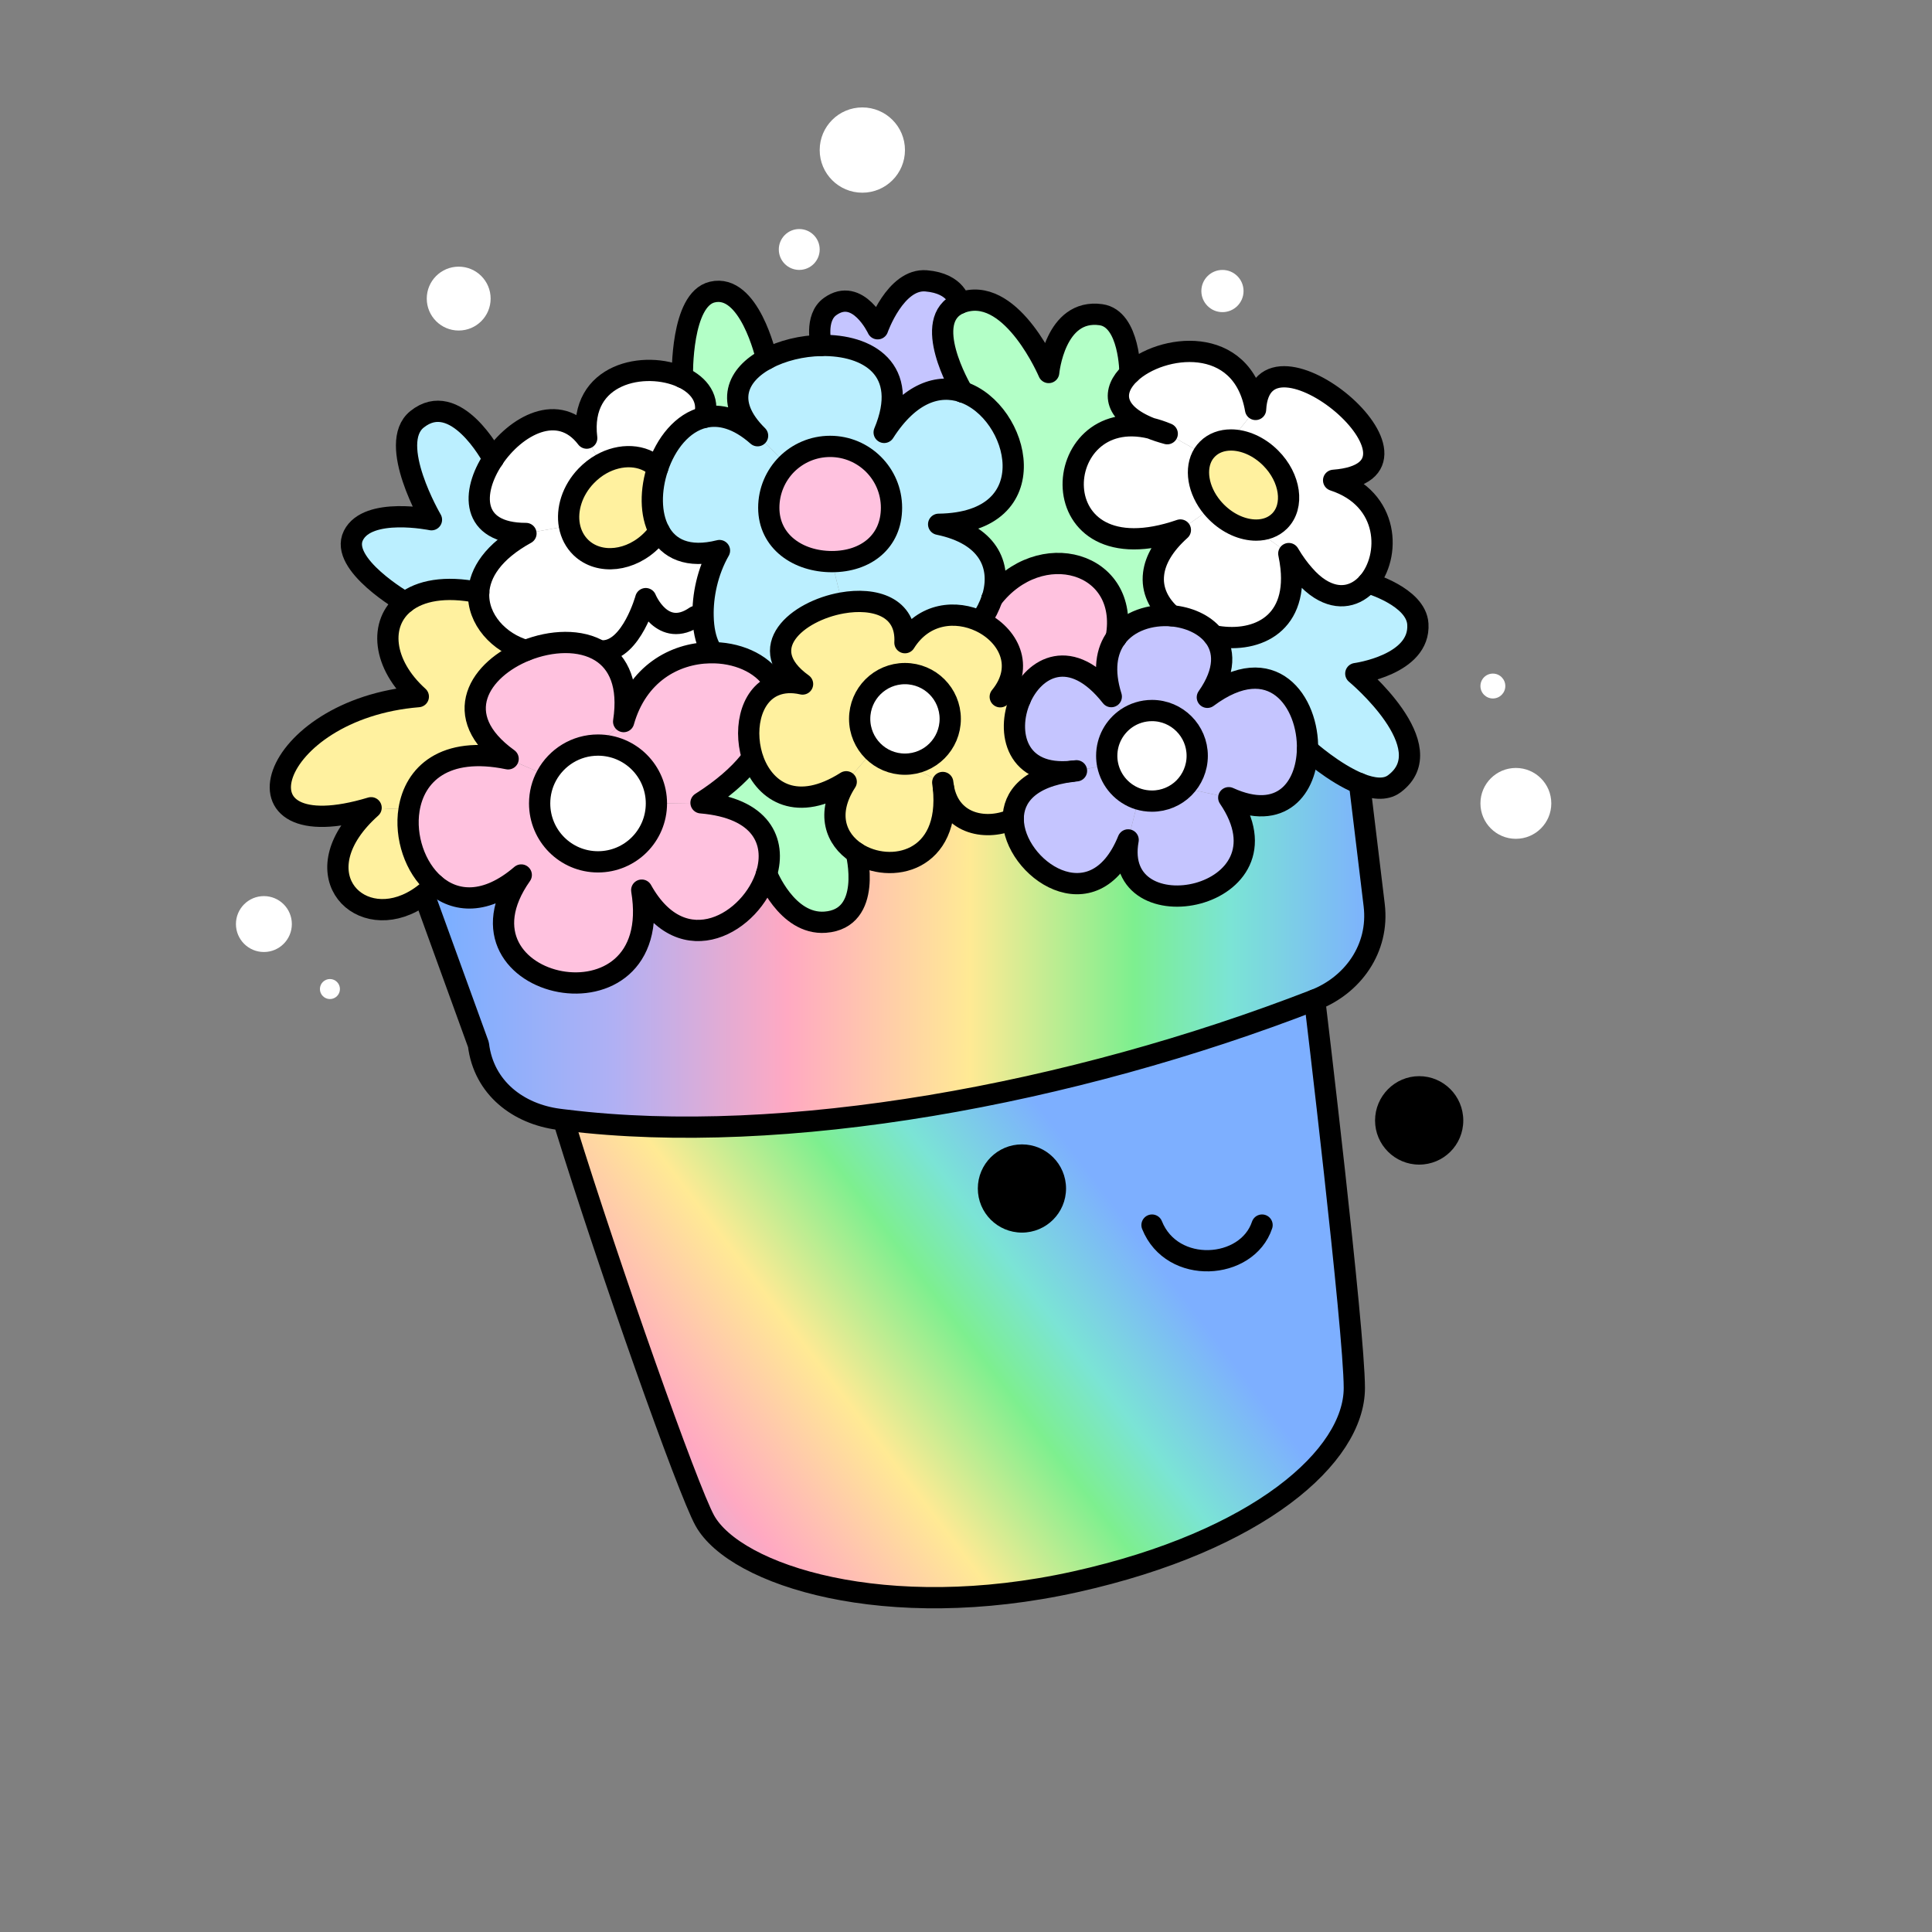 <?xml version="1.0" encoding="UTF-8"?><svg id="Layer_2" xmlns="http://www.w3.org/2000/svg" xmlns:xlink="http://www.w3.org/1999/xlink" viewBox="0 0 1000 1000"><rect x="0" y="0" width="1000" height="1000" fill="#808080" stroke="none"/><defs><style>.cls-1,.cls-2{fill:none;}.cls-3{fill:url(#linear-gradient);}.cls-4{fill:#fff;}.cls-5{fill:#fff19f;}.cls-6{fill:#ffc2df;}.cls-7{fill:#b3ffc7;}.cls-8{fill:#bbefff;}.cls-9{fill:#c5c5ff;}.cls-2{stroke:#000;stroke-linecap:round;stroke-linejoin:round;stroke-width:11px;}.cls-10{fill:url(#linear-gradient-2);}</style><linearGradient id="linear-gradient" x1="213.08" y1="485.69" x2="711.62" y2="485.69" gradientUnits="userSpaceOnUse"><stop offset=".04" stop-color="#7dafff"/><stop offset=".21" stop-color="#b0b0f4"/><stop offset=".39" stop-color="#ffa9c2"/><stop offset=".58" stop-color="#ffea94"/><stop offset=".75" stop-color="#7def8f"/><stop offset=".85" stop-color="#7be4d5"/><stop offset="1" stop-color="#7dafff"/></linearGradient><linearGradient id="linear-gradient-2" x1="241.39" y1="857.27" x2="566.48" y2="610.14" xlink:href="#linear-gradient"/></defs><g id="_01"><g><rect class="cls-1" width="1000" height="1000"/><circle class="cls-4" cx="446.34" cy="77.67" r="22.07"/><circle class="cls-4" cx="413.69" cy="129.13" r="10.58"/><circle class="cls-4" cx="237.42" cy="154.55" r="16.53"/><circle class="cls-4" cx="136.59" cy="478.29" r="14.47"/><circle class="cls-4" cx="170.77" cy="511.93" r="5.18"/><circle class="cls-4" cx="632.74" cy="150.64" r="10.92"/><circle class="cls-4" cx="772.71" cy="355.09" r="6.44"/><circle class="cls-4" cx="784.61" cy="415.83" r="18.34"/><g><g><path class="cls-8" d="m703.68,405.57c-13.24-5.32-26.88-17.6-26.88-17.6h-.04c.64-24.56-18.12-52.16-51.84-27.04,9.68-13.76,8.96-24.64,3.2-31.88,20.64,4.12,43.32-4.6,40.12-35.28-.24-2.28-.64-4.68-1.16-7.24,2.6,4.4,5.24,8,7.88,10.96,2.76,3.2,5.52,5.6,8.24,7.32,9.88,6.24,18.88,3.64,24.84-3.16,0,0,24.96,7.08,25.84,21.36,1.36,21.16-32.12,25.64-32.12,25.64,0,0,45.72,38,19.88,57.08-4.64,3.44-11.24,2.52-17.96-.16Z"/><path class="cls-3" d="m711.28,468.49c2.72,22.6-11.28,41.52-30.8,49.08-125.88,48.88-274.72,76.12-387.44,62.24-1.32-.12-2.64-.32-3.92-.48-20.68-2.72-38.72-16.04-41.48-38.64l-26.76-73.76h-7.8c4.04-2.08,8.04-5.04,11.92-9.04,10.56,9.16,26.44,10.76,44.8-5-42.12,59.76,75.12,84.76,62.36,7.84,21.48,38.6,57.24,16.48,64.64-8.52,0,0,10.32,26.6,30.32,25.12,24.8-1.84,16.08-35.96,16.08-35.96,17.52,11.4,49.24,5,45.08-33.96,3.52,20.08,23.24,22.56,36.16,16.48.08,25.4,41.64,54.92,59.48,10.84-9.04,49.8,88.08,31.12,52.08-21.84,27.44,12.52,40.28-5.24,40.76-24.92h.04s13.64,12.28,26.88,17.6l7.6,62.92Z"/><path class="cls-4" d="m690.28,248.61c29.36,9.6,29.56,39.56,17.76,53.04-5.96,6.8-14.96,9.4-24.84,3.16-2.72-1.72-5.48-4.12-8.24-7.32-2.64-2.96-5.28-6.56-7.88-10.96l-16.88-12.16c4.68,0,8.96-1.52,12.12-4.68,7.72-7.72,5.64-22.36-4.64-32.64-6.12-6.12-13.72-9.32-20.52-9.32l12.72-15.8c2.72-51.96,103.6,31.92,40.4,36.68Z"/><path class="cls-10" d="m680.48,517.57s20.52,170.92,20.52,200.84c0,35.24-49.32,79.2-144.36,100.32-98.04,21.76-176.08-3.32-191.84-31.68-8.8-15.84-49.28-130.28-72.16-204.2l.4-3.04c112.72,13.88,261.56-13.36,387.44-62.24Z"/><path class="cls-9" d="m624.92,360.93c33.72-25.12,52.48,2.48,51.84,27.04-.48,19.68-13.32,37.44-40.76,24.92l-23.16-5.08c4.2-4.24,6.84-10.12,6.84-16.6,0-12.92-10.48-23.44-23.4-23.44-4.84,0-9.4,1.48-13.12,4l-7.96-11.2c-4.28-13.64-2.48-23.72,2.56-30.56v-.04c6.4-8.64,17.88-12.12,28.68-11.24,8.68.76,16.88,4.32,21.68,10.32,5.76,7.24,6.48,18.12-3.2,31.88Z"/><path class="cls-4" d="m668.24,293.77c3.2,30.68-19.48,39.4-40.12,35.28-4.8-6-13-9.56-21.68-10.32v-.04c-6.52-5.68-10.44-13.24-9.32-21.84.88-7,5.08-14.64,13.84-22.52l16.52-11.64c.68.8,1.4,1.6,2.16,2.36,6.12,6.12,13.72,9.32,20.56,9.32l16.88,12.16c.52,2.56.92,4.96,1.16,7.24Z"/><path class="cls-5" d="m657.68,237.05c10.28,10.28,12.36,24.92,4.64,32.64-3.16,3.16-7.44,4.68-12.12,4.68-6.84,0-14.44-3.2-20.56-9.32-.76-.76-1.48-1.56-2.16-2.36-7.44-8.96-9.28-20.28-4.56-27.72.6-.92,1.28-1.76,2.08-2.56,3.16-3.16,7.48-4.68,12.16-4.68,6.8,0,14.4,3.2,20.52,9.32Z"/><path class="cls-4" d="m649.88,211.93l-12.72,15.8c-4.68,0-9,1.52-12.16,4.68-.8.8-1.48,1.64-2.08,2.56l-18.76-10.48c-2.96-1.24-5.84-2.16-8.56-2.84-20.24-8-19.88-19.76-10.72-28.4,15.88-15.04,58.2-20.68,65,18.68Z"/><path class="cls-9" d="m636,412.89c36,52.96-61.12,71.64-52.08,21.84l5.36-21.12c2.24.68,4.56,1.04,7,1.04,6.44,0,12.32-2.6,16.56-6.84l23.16,5.08Z"/><path class="cls-4" d="m627.48,262.69l-16.52,11.64c-74.12,25.6-68.52-65.6-15.36-52.68,2.52,1.04,5.36,1.96,8.56,2.84l18.76,10.48c-4.72,7.44-2.88,18.76,4.56,27.72Z"/><path class="cls-4" d="m596.28,367.77c12.92,0,23.4,10.52,23.4,23.44,0,6.48-2.64,12.36-6.84,16.6-4.24,4.24-10.12,6.84-16.56,6.84-2.44,0-4.76-.36-7-1.04-8.04-2.52-14.24-9.28-15.96-17.68-.32-1.52-.48-3.08-.48-4.72,0-8.08,4.08-15.2,10.32-19.44,3.72-2.52,8.28-4,13.12-4Z"/><path class="cls-7" d="m606.44,318.69v.04c-10.8-.88-22.28,2.6-28.68,11.24,7.08-39.24-39.56-52.44-64.32-20.12.28-.64.48-1.32.64-2,4-15.24-2.48-31.16-28.24-36.48,56.92-.72,41.88-58.64,12.4-68.48v-.04c-1.12-1.88-21.68-37.32-1.48-45.88.84-.4,1.8-.68,2.8-.96,24.88-6.44,43.24,36.8,43.24,36.8,0,0,3.12-33.28,27.04-29.92,15.04,2.08,15.04,30.36,15.04,30.36-9.16,8.64-9.52,20.4,10.72,28.4-53.16-12.92-58.76,78.28,15.36,52.68-8.76,7.88-12.96,15.52-13.84,22.52-1.12,8.6,2.8,16.16,9.32,21.84Z"/><path class="cls-9" d="m589.28,413.61l-5.36,21.12c-17.84,44.08-59.4,14.56-59.48-10.84-.04-11.36,8.2-21.88,30.56-24.68.72-.08,1.44-.16,2.2-.24l16.12-3.04c1.72,8.4,7.92,15.16,15.96,17.68Z"/><path class="cls-9" d="m575.2,360.57l7.96,11.2c-6.24,4.24-10.32,11.36-10.32,19.44,0,1.64.16,3.2.48,4.72l-16.12,3.04c-.76.08-1.48.16-2.2.24-29.08,3.08-34.28-20.2-26.96-37.28,7.2-16.84,26.52-27.64,47.16-1.36Z"/><path class="cls-6" d="m513.44,309.85c24.76-32.32,71.4-19.12,64.32,20.12v.04c-5.04,6.84-6.84,16.92-2.56,30.56-20.64-26.28-39.96-15.48-47.16,1.36-3.36-2.4-4.4-8.04-10.32-1.28,13-15.8,4.08-32.16-10.24-38.96l.24-.48c2.48-3.56,4.44-7.4,5.72-11.32v-.04Z"/><path class="cls-5" d="m528.04,361.93c-7.32,17.08-2.12,40.36,26.96,37.28-22.36,2.8-30.6,13.32-30.56,24.68-12.92,6.08-32.64,3.6-36.16-16.48-.12-.76-.24-1.56-.32-2.4l-19.56-9.48c12.96,0,23.44-10.48,23.44-23.44s-10.48-23.44-23.44-23.44v-16c9.76-15.6,26.52-16.96,39.08-10.96,14.32,6.8,23.24,23.16,10.24,38.96,5.92-6.76,6.96-1.12,10.32,1.28Z"/><path class="cls-8" d="m498.24,202.89c29.48,9.84,44.52,67.76-12.4,68.48,25.76,5.32,32.24,21.24,28.24,36.48-.16.68-.36,1.36-.64,2v.04c-1.28,3.92-3.24,7.76-5.72,11.32l-.24.48c-12.56-6-29.32-4.64-39.08,10.96,1-18.64-15.84-23.52-32.56-20.56l-5.24-21.4c17.52,0,30.84-10.36,30.84-27.88s-14.24-31.76-31.76-31.76c-8.8,0-16.72,3.56-22.48,9.28l-15.08-14.8c-17.56-17.32-10.4-31.72,4.68-39.76,8-4.28,18.28-6.8,28.28-6.96,23.92-.48,46.28,12.2,32.56,45,13.24-20.72,28.2-25.08,40.6-20.96v.04Z"/><path class="cls-9" d="m479.4,145.37c15.96,1.36,17.36,11.6,17.36,11.6-20.2,8.56.36,44,1.48,45.88-12.4-4.12-27.36.24-40.6,20.96,13.72-32.8-8.64-45.48-32.56-45,0,0-3.64-14.28,4.6-20.16,14.44-10.36,24.6,11.52,24.6,11.52,0,0,9.16-26.16,25.12-24.8Z"/><path class="cls-5" d="m488.28,407.41c4.16,38.96-27.56,45.36-45.08,33.96-10.52-6.88-15.92-20.16-5.2-36.72l13.84-15.96c4.24,4.24,10.08,6.84,16.56,6.84l19.56,9.48c.08.84.2,1.64.32,2.4Z"/><path class="cls-4" d="m468.4,348.65c12.96,0,23.44,10.48,23.44,23.44s-10.48,23.44-23.44,23.44c-6.48,0-12.32-2.6-16.56-6.84-4.24-4.24-6.88-10.12-6.88-16.6,0-12.96,10.48-23.44,23.44-23.44Z"/><path class="cls-5" d="m435.84,312.09c16.72-2.96,33.56,1.92,32.56,20.56v16c-12.96,0-23.44,10.48-23.44,23.44,0,6.48,2.64,12.36,6.88,16.6l-13.84,15.96c-25.32,16.08-41.64,5.32-47.76-10.4-5.76-14.88-2.48-34.2,10.92-39.52,3.88-1.56,8.64-1.96,14.24-.68-25.8-18.52-2.8-37.84,20.44-41.96Z"/><path class="cls-6" d="m461.44,262.81c0,17.52-13.32,27.88-30.84,27.88s-32.68-10.36-32.68-27.88c0-8.76,3.56-16.72,9.28-22.48,5.76-5.72,13.68-9.28,22.48-9.28,17.52,0,31.76,14.2,31.76,31.76Z"/><path class="cls-7" d="m443.2,441.37s8.72,34.12-16.08,35.96c-20,1.48-30.32-25.12-30.32-25.12,4.88-16.4-2.44-34.04-33.96-36.68,11.2-7.12,19.28-14.24,24.84-21.12l2.56-.16c6.12,15.72,22.44,26.48,47.76,10.4-10.72,16.56-5.32,29.84,5.2,36.72Z"/><path class="cls-8" d="m430.6,290.69l5.24,21.4c-23.24,4.12-46.24,23.44-20.44,41.96-5.6-1.28-10.36-.88-14.24.68l-.92-2c-6.04-9.6-19.08-15.24-32.92-14.88l-.08-2.92c-2-3.92-3.2-9.52-3.32-15.92-.28-10.48,2.24-23.12,8.48-34.04-16.44,4.16-26.36-.96-31.16-10.04-4.76-8.84-4.6-21.44-.8-32.76,4.16-12.52,12.76-23.48,24.04-26.12,8.04-1.88,17.48.48,27.64,9.48l15.08,14.8c-5.72,5.76-9.28,13.72-9.28,22.48,0,17.52,15.12,27.88,32.68,27.88Z"/><path class="cls-6" d="m400.24,352.73l.92,2c-13.4,5.32-16.68,24.64-10.92,39.52l-2.56.16c-5.56,6.88-13.64,14-24.84,21.12l-23.08.32c0-16.68-13.52-30.2-30.24-30.2l13.28-12.16c7.04-24.84,26.44-35.28,44.52-35.64,13.84-.36,26.88,5.28,32.92,14.88Z"/><path class="cls-6" d="m362.84,415.53c31.52,2.64,38.84,20.28,33.96,36.68-7.4,25-43.16,47.12-64.64,8.52,12.76,76.92-104.48,51.92-62.36-7.84-18.36,15.76-34.24,14.16-44.8,5-10.24-8.84-15.52-24.76-13.28-38.84,2.88-18.08,18.16-33.12,51.28-26.28l19.96,8.68c-2.32,4.28-3.64,9.16-3.64,14.4,0,16.72,13.52,30.24,30.2,30.24s30.24-13.52,30.24-30.24l23.08-.32Z"/><path class="cls-7" d="m396.8,185.77c-15.08,8.04-22.24,22.44-4.68,39.76-10.16-9-19.6-11.36-27.64-9.48,2.96-9.36-2.56-16.64-11.28-20.72-.04-1.56-.68-40.36,15.48-44.16,19.08-4.52,27.72,32.92,28.12,34.6Z"/><path class="cls-4" d="m367.24,334.93l.08,2.92c-18.08.36-37.48,10.8-44.52,35.64,2.92-19.04-2.64-30.52-11.88-36.28l1.52-.32c14.52-.64,21.8-27.04,21.8-27.04,0,0,8.56,21.12,25.72,9.24l3.96-.08c.12,6.4,1.32,12,3.32,15.92Z"/><path class="cls-4" d="m353.2,195.33c8.72,4.08,14.24,11.36,11.28,20.72-11.28,2.64-19.88,13.6-24.04,26.12l-.04-.04c-7.44-7.16-19.24-7.52-29.28-1.84l-7.44-13.52c-4.16-33.84,30.4-40.32,49.52-31.44Z"/><path class="cls-4" d="m247.76,306.69c.52-10.16,7.48-21.2,24.48-30.56l22.48-4.04c.8,4.32,2.8,8.28,6,11.36,9.48,9.08,26.04,7.2,37-4.2,1.32-1.36,2.48-2.8,3.52-4.32,4.8,9.08,14.72,14.2,31.16,10.04-6.24,10.92-8.76,23.56-8.48,34.04l-3.96.08c-17.16,11.88-25.72-9.24-25.72-9.24,0,0-7.28,26.4-21.8,27.04l-1.52.32c-10.48-6.52-25.68-5.76-38.76-.52v-.04c-13.88-3.92-25.12-16.12-24.4-29.96Z"/><path class="cls-5" d="m340.4,242.13l.04.04c-3.8,11.32-3.96,23.92.8,32.76-1.04,1.52-2.2,2.96-3.52,4.32-10.96,11.4-27.52,13.28-37,4.2-3.2-3.08-5.2-7.04-6-11.36-1.56-8.4,1.44-18.24,8.68-25.76,2.36-2.44,4.96-4.48,7.72-6.04,10.04-5.68,21.84-5.32,29.28,1.84Z"/><path class="cls-4" d="m309.52,385.65c16.72,0,30.24,13.52,30.24,30.2s-13.52,30.24-30.24,30.24-30.2-13.52-30.2-30.24c0-5.24,1.32-10.12,3.64-14.4,5.12-9.4,15.08-15.8,26.56-15.8Z"/><path class="cls-6" d="m310.92,337.21c9.24,5.76,14.8,17.24,11.88,36.28l-13.28,12.16c-11.48,0-21.44,6.4-26.56,15.8l-19.96-8.68c-31.12-22.44-14.48-46.64,9.16-56.08,13.08-5.24,28.28-6,38.76.52Z"/><path class="cls-4" d="m303.68,226.77l7.44,13.52c-2.76,1.56-5.36,3.6-7.72,6.04-7.24,7.52-10.24,17.36-8.68,25.76l-22.48,4.04c-28.8,0-28.32-21.52-16.96-38.56v-.04c11.48-17.2,33.96-29.76,48.4-10.76Z"/><path class="cls-5" d="m272.16,336.65v.04c-23.64,9.44-40.28,33.64-9.16,56.08-33.12-6.84-48.4,8.2-51.28,26.28l-19.64-.96c-76.4,23.08-53.44-51.16,24.44-57.52-18.64-16.8-20.52-38.12-6.84-48.72,7.76-6.08,20.52-8.72,38.08-5.16-.72,13.84,10.52,26.04,24.4,29.96Z"/><path class="cls-8" d="m272.24,276.13c-17,9.36-23.96,20.4-24.48,30.56-17.56-3.56-30.32-.92-38.08,5.16v-.04s-34.24-19.72-26.76-34.64c7.48-14.96,40.4-8.16,40.4-8.16,0,0-23.08-39.4-7.48-51.96,19.84-15.96,38.64,19,39.44,20.48v.04c-11.36,17.04-11.84,38.56,16.96,38.56Z"/><path class="cls-5" d="m225,457.89c-3.88,4-7.88,6.96-11.92,9.04-29.04,15.16-57.4-16.32-21-48.84l19.64.96c-2.24,14.08,3.04,30,13.28,38.84Z"/></g><g><path class="cls-2" d="m703.68,405.53v.04l7.6,62.92c2.72,22.6-11.28,41.52-30.8,49.08-125.88,48.88-274.72,76.12-387.44,62.24-1.32-.12-2.64-.32-3.92-.48-20.68-2.72-38.72-16.04-41.48-38.64l-26.76-73.76"/><path class="cls-2" d="m557.2,398.97c-.76.08-1.48.16-2.2.24-22.36,2.8-30.6,13.32-30.56,24.68.08,25.4,41.64,54.92,59.48,10.84-9.04,49.8,88.08,31.12,52.08-21.84,27.44,12.52,40.28-5.24,40.76-24.92.64-24.56-18.12-52.16-51.84-27.04,9.68-13.76,8.96-24.64,3.2-31.88-4.8-6-13-9.56-21.68-10.32-10.8-.88-22.28,2.6-28.68,11.24"/><path class="cls-2" d="m577.76,330.01c-5.04,6.84-6.84,16.92-2.56,30.56-20.64-26.28-39.96-15.48-47.16,1.36-7.32,17.08-2.12,40.36,26.96,37.28"/><path class="cls-2" d="m583.16,371.77c3.72-2.52,8.28-4,13.12-4,12.92,0,23.4,10.52,23.4,23.44,0,6.48-2.64,12.36-6.84,16.6-4.24,4.24-10.12,6.84-16.56,6.84-2.44,0-4.76-.36-7-1.04-8.04-2.52-14.24-9.28-15.96-17.68-.32-1.52-.48-3.08-.48-4.72,0-8.08,4.08-15.2,10.32-19.44Z"/><path class="cls-2" d="m468.4,348.65c12.96,0,23.44,10.48,23.44,23.44s-10.48,23.44-23.44,23.44c-6.48,0-12.32-2.6-16.56-6.84-4.24-4.24-6.88-10.12-6.88-16.6,0-12.96,10.48-23.44,23.44-23.44Z"/><path class="cls-2" d="m400.24,352.73c-6.04-9.6-19.08-15.24-32.92-14.88-18.08.36-37.48,10.8-44.52,35.64,2.92-19.04-2.64-30.52-11.88-36.28-10.48-6.52-25.68-5.76-38.76-.52-23.64,9.44-40.28,33.64-9.16,56.08-33.12-6.84-48.4,8.2-51.28,26.28-2.24,14.08,3.04,30,13.28,38.84,10.56,9.16,26.44,10.76,44.8-5-42.12,59.76,75.12,84.76,62.36,7.84,21.48,38.6,57.24,16.48,64.64-8.52,4.88-16.4-2.44-34.04-33.96-36.68,11.2-7.12,19.28-14.24,24.84-21.12"/><path class="cls-2" d="m339.76,415.85c0,16.72-13.52,30.24-30.24,30.24s-30.2-13.52-30.2-30.24c0-5.24,1.32-10.12,3.64-14.4,5.12-9.4,15.08-15.8,26.56-15.8,16.72,0,30.24,13.52,30.24,30.2Z"/><path class="cls-2" d="m513.44,309.89c-1.28,3.92-3.24,7.76-5.72,11.32"/><path class="cls-2" d="m498.24,202.89c29.48,9.84,44.52,67.76-12.4,68.48,25.76,5.32,32.24,21.24,28.24,36.48-.16.68-.36,1.36-.64,2"/><path class="cls-2" d="m367.24,334.93c-2-3.92-3.2-9.52-3.32-15.92-.28-10.48,2.24-23.12,8.48-34.04-16.44,4.16-26.36-.96-31.16-10.04-4.76-8.84-4.6-21.44-.8-32.76,4.16-12.52,12.76-23.48,24.04-26.12,8.04-1.88,17.48.48,27.64,9.48-17.56-17.32-10.4-31.72,4.68-39.76,8-4.28,18.28-6.8,28.28-6.96,23.92-.48,46.28,12.2,32.56,45,13.24-20.72,28.2-25.08,40.6-20.96"/><path class="cls-2" d="m407.2,240.33c5.76-5.72,13.68-9.28,22.48-9.28,17.52,0,31.76,14.2,31.76,31.76s-13.32,27.88-30.84,27.88-32.68-10.36-32.68-27.88c0-8.76,3.56-16.72,9.28-22.48Z"/><path class="cls-2" d="m606.44,318.69c-6.52-5.68-10.44-13.24-9.32-21.84.88-7,5.08-14.64,13.84-22.52-74.12,25.6-68.52-65.6-15.36-52.68,2.72.68,5.6,1.6,8.56,2.84-3.2-.88-6.04-1.8-8.56-2.84-20.24-8-19.88-19.76-10.72-28.4,15.88-15.04,58.2-20.68,65,18.68,2.72-51.96,103.6,31.92,40.4,36.68,29.36,9.6,29.56,39.56,17.76,53.04-5.96,6.8-14.96,9.4-24.84,3.16-2.72-1.72-5.48-4.12-8.24-7.32-2.64-2.96-5.28-6.56-7.88-10.96.52,2.56.92,4.96,1.16,7.24,3.2,30.68-19.48,39.4-40.12,35.28"/><path class="cls-2" d="m622.92,234.97c.6-.92,1.28-1.76,2.08-2.56,3.16-3.16,7.48-4.68,12.16-4.68,6.8,0,14.4,3.2,20.52,9.32,10.28,10.28,12.36,24.92,4.64,32.64-3.16,3.16-7.44,4.68-12.12,4.68-6.84,0-14.44-3.2-20.56-9.32-.76-.76-1.48-1.56-2.16-2.36-7.44-8.96-9.28-20.28-4.56-27.72Z"/><path class="cls-2" d="m255.28,237.53c11.48-17.2,33.96-29.76,48.4-10.76-4.16-33.84,30.4-40.32,49.52-31.44,8.72,4.08,14.24,11.36,11.28,20.72"/><path class="cls-2" d="m272.16,336.65c-13.88-3.92-25.12-16.12-24.4-29.96.52-10.16,7.48-21.2,24.48-30.56-28.8,0-28.32-21.52-16.96-38.56"/><path class="cls-2" d="m341.24,274.93c-1.04,1.52-2.2,2.96-3.52,4.32-10.96,11.4-27.52,13.28-37,4.2-3.2-3.08-5.2-7.04-6-11.36-1.56-8.4,1.44-18.24,8.68-25.76,2.36-2.44,4.96-4.48,7.72-6.04,10.04-5.68,21.84-5.32,29.28,1.84l.04.04"/><path class="cls-2" d="m487.96,405.01c.08.84.2,1.64.32,2.4,4.16,38.96-27.56,45.36-45.08,33.96-10.52-6.88-15.92-20.16-5.2-36.72-25.32,16.08-41.64,5.32-47.76-10.4-5.76-14.88-2.48-34.2,10.92-39.52,3.88-1.56,8.64-1.96,14.24-.68-25.8-18.52-2.8-37.84,20.44-41.96,16.72-2.96,33.56,1.92,32.56,20.56,9.76-15.6,26.52-16.96,39.08-10.96,14.32,6.8,23.24,23.16,10.24,38.96,5.92-6.76,6.96-1.12,10.32,1.28"/><path class="cls-2" d="m524.44,423.89c-12.92,6.08-32.64,3.6-36.16-16.48"/><path class="cls-2" d="m247.8,306.69h-.04c-17.56-3.56-30.32-.92-38.08,5.16-13.68,10.6-11.8,31.92,6.84,48.72-77.88,6.36-100.84,80.6-24.44,57.52-36.4,32.52-8.04,64,21,48.84,4.04-2.08,8.04-5.04,11.92-9.04"/><path class="cls-2" d="m209.68,311.81s-34.24-19.72-26.76-34.64c7.48-14.96,40.4-8.16,40.4-8.16,0,0-23.08-39.4-7.48-51.96,19.84-15.96,38.64,19,39.44,20.48v.04"/><path class="cls-2" d="m353.2,195.37v-.04c-.04-1.56-.68-40.36,15.48-44.16,19.08-4.52,27.72,32.92,28.12,34.6v.04"/><path class="cls-2" d="m498.28,202.93l-.04-.04v-.04c-1.12-1.88-21.68-37.32-1.48-45.88.84-.4,1.8-.68,2.8-.96,24.88-6.44,43.24,36.8,43.24,36.8,0,0,3.12-33.28,27.04-29.92,15.04,2.08,15.04,30.36,15.04,30.36"/><path class="cls-2" d="m708.04,301.65s24.96,7.08,25.84,21.36c1.36,21.16-32.12,25.64-32.12,25.64,0,0,45.72,38,19.88,57.08-4.64,3.44-11.24,2.52-17.96-.16-13.24-5.32-26.88-17.6-26.88-17.6"/><path class="cls-2" d="m396.8,452.21s10.32,26.6,30.32,25.12c24.8-1.84,16.08-35.96,16.08-35.96"/><path class="cls-2" d="m425.08,178.81s-3.64-14.28,4.6-20.16c14.44-10.36,24.6,11.52,24.6,11.52,0,0,9.16-26.16,25.12-24.8,15.96,1.36,17.36,11.6,17.36,11.6"/><path class="cls-2" d="m513.44,309.89v-.04c24.76-32.32,71.4-19.12,64.32,20.12v.04"/><path class="cls-2" d="m292.64,582.85c22.88,73.92,63.36,188.36,72.16,204.2,15.76,28.36,93.8,53.44,191.84,31.68,95.04-21.12,144.36-65.08,144.36-100.32,0-29.92-20.52-200.84-20.52-200.84"/><path class="cls-2" d="m312.44,336.89c14.52-.64,21.8-27.04,21.8-27.04,0,0,8.56,21.12,25.72,9.24"/></g></g><g><g><path d="m734.56,557.02c12.59,0,22.83,10.24,22.83,22.95s-10.24,22.83-22.83,22.83-22.83-10.24-22.83-22.83,10.24-22.95,22.83-22.95Z"/><circle cx="528.95" cy="615.16" r="22.83"/></g><path class="cls-2" d="m653.24,634.1c-7.77,23.3-46.61,25.89-56.96,0"/></g></g></g></svg>